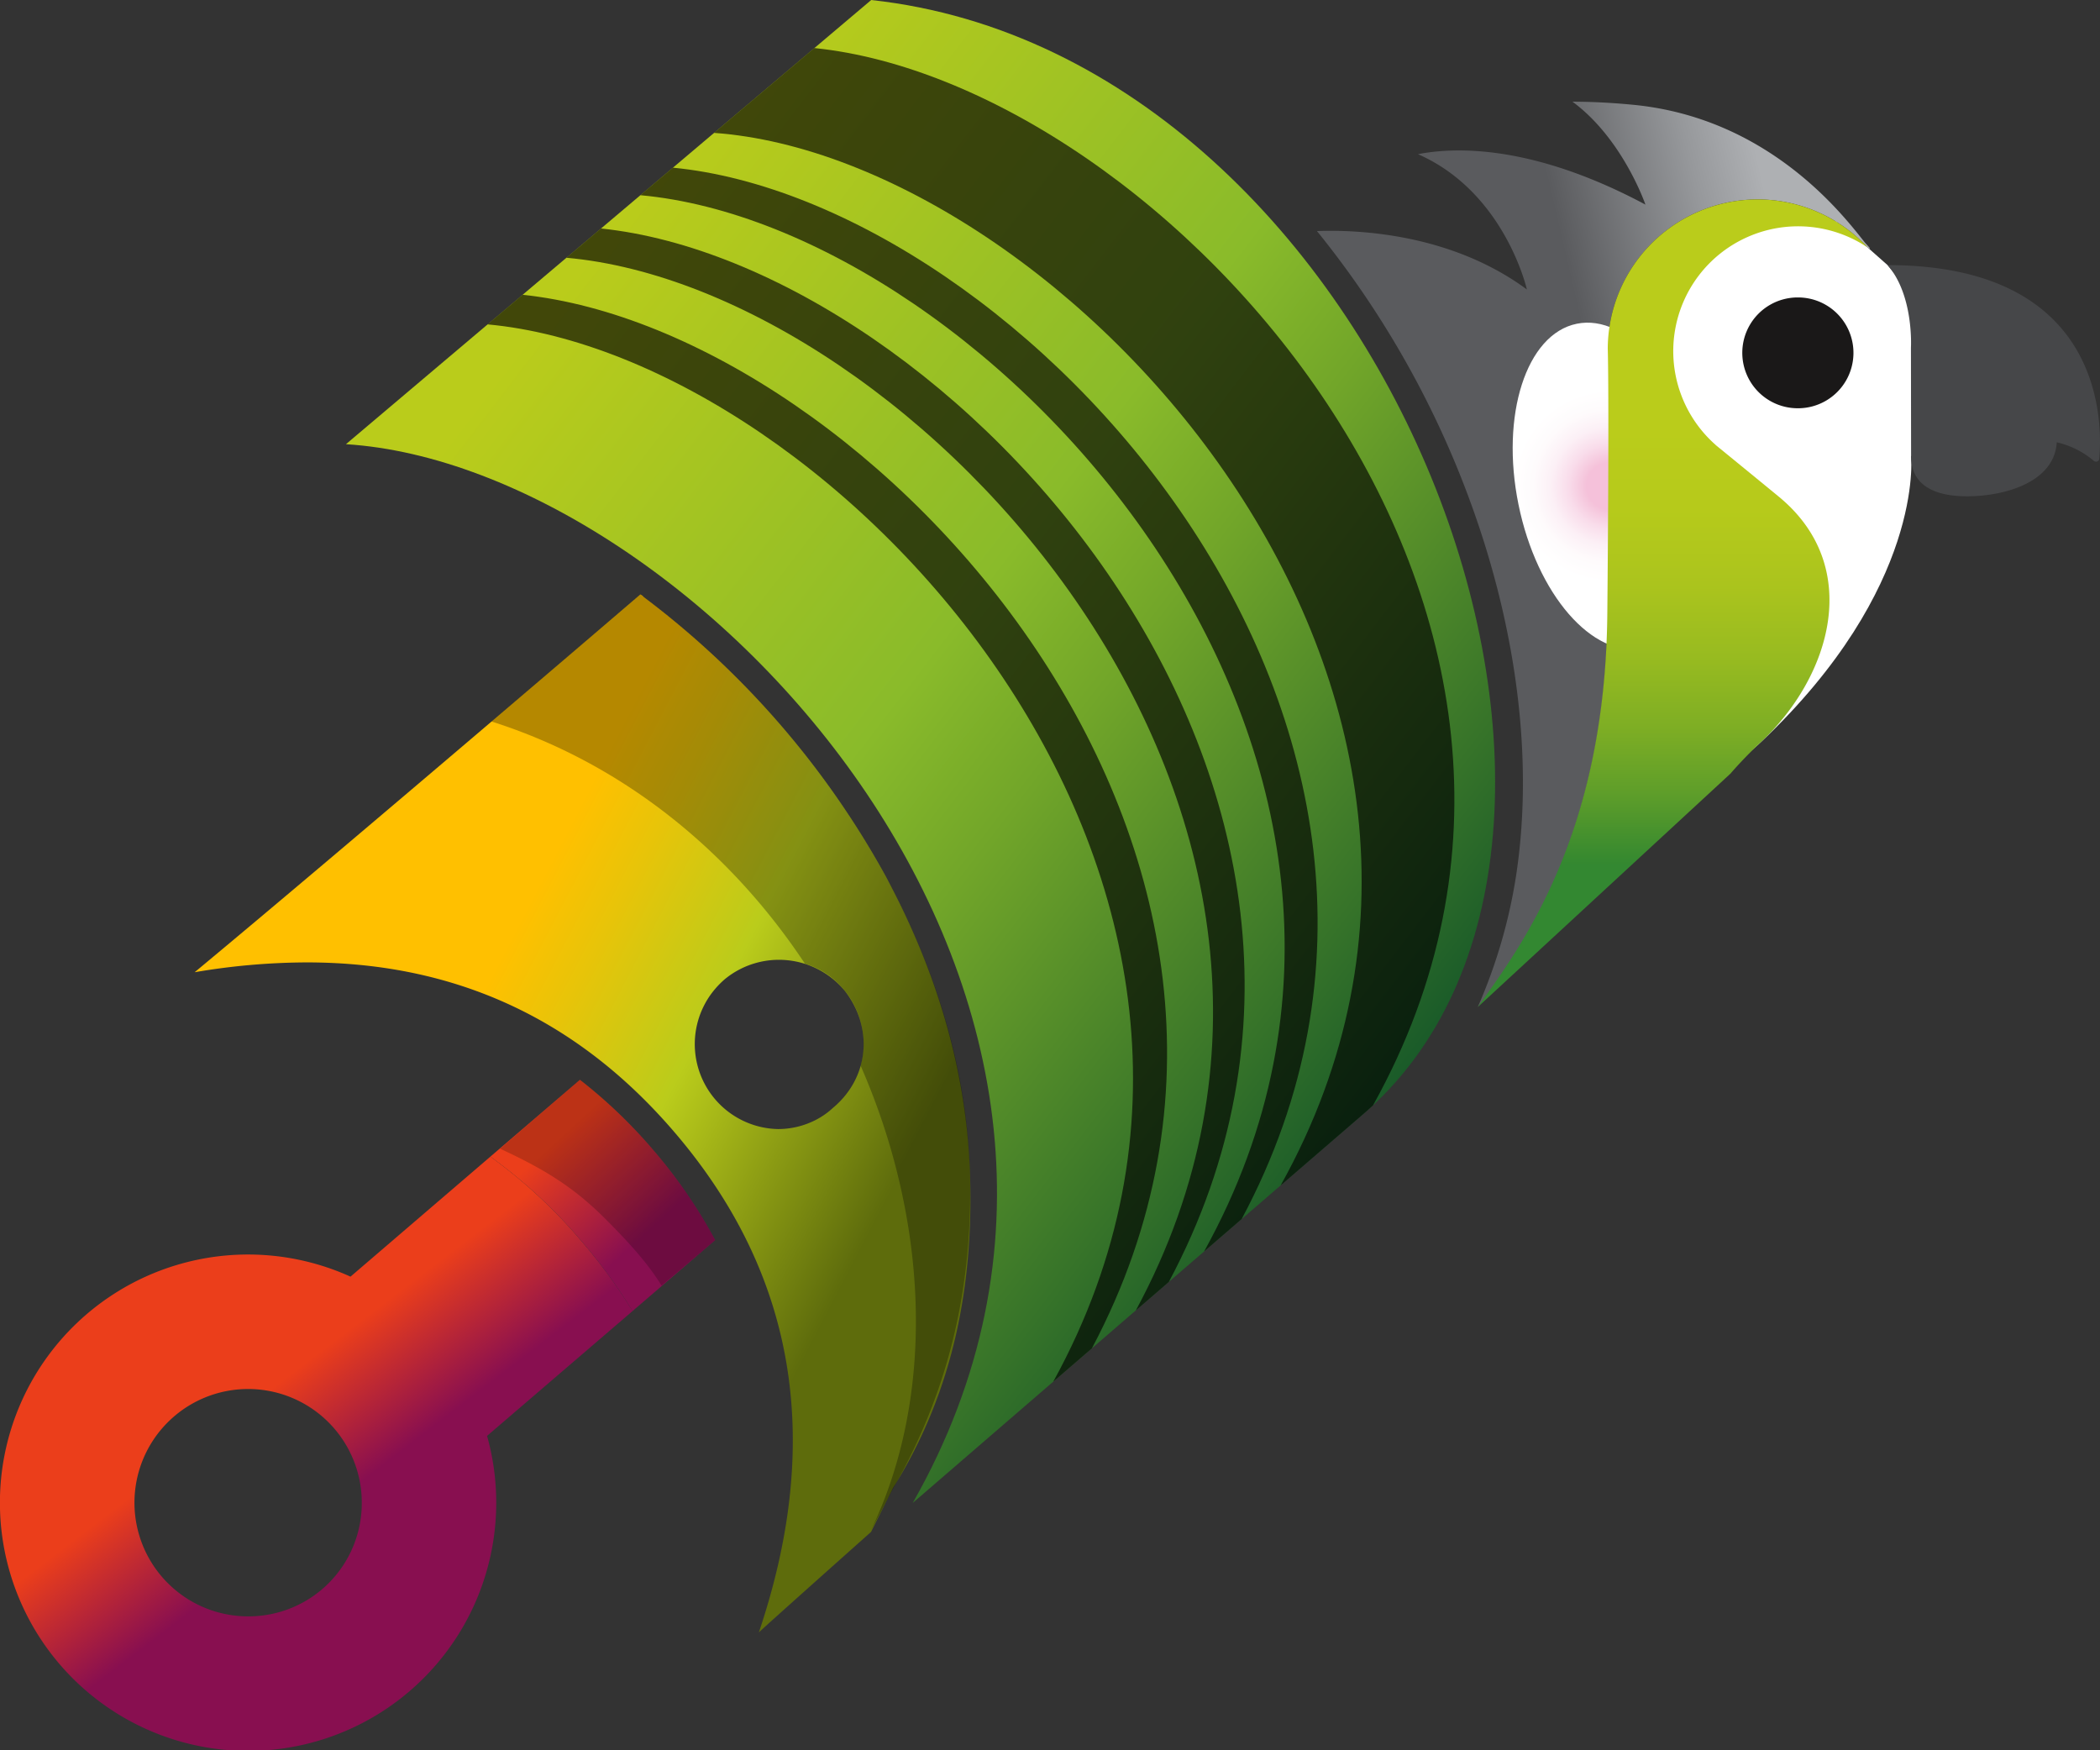<svg xmlns="http://www.w3.org/2000/svg" xmlns:xlink="http://www.w3.org/1999/xlink" width="420" height="350" viewBox="0 0 420 350">
  <rect x="0" y="0" width="420" height="350" fill="#333333" stroke="none"/>
  <defs>
    <linearGradient id="linear-gradient" x1="0.864" y1="0.756" x2="0.178" y2="0.173" gradientUnits="objectBoundingBox">
      <stop offset="0.067" stop-color="#145629"/>
      <stop offset="0.205" stop-color="#367329"/>
      <stop offset="0.468" stop-color="#72a629"/>
      <stop offset="0.593" stop-color="#8abb2a"/>
      <stop offset="1" stop-color="#bacc1b"/>
    </linearGradient>
    <linearGradient id="linear-gradient-2" x1="1.04" y1="0.768" x2="0.214" y2="0.192" gradientUnits="objectBoundingBox">
      <stop offset="0.227" stop-color="#5e6c0c"/>
      <stop offset="0.514" stop-color="#bacc1b"/>
      <stop offset="0.669" stop-color="#e7c409"/>
      <stop offset="0.765" stop-color="#ffc000"/>
    </linearGradient>
    <linearGradient id="linear-gradient-3" x1="0.754" y1="0.801" x2="0.239" y2="0.17" gradientUnits="objectBoundingBox">
      <stop offset="0.383" stop-color="#880f50"/>
      <stop offset="0.643" stop-color="#eb3e1b"/>
    </linearGradient>
    <linearGradient id="linear-gradient-4" x1="1.236" y1="1.295" x2="-0.213" y2="-0.326" xlink:href="#linear-gradient-3"/>
    <linearGradient id="linear-gradient-5" x1="-0.071" y1="0.646" x2="1.056" y2="0.216" gradientUnits="objectBoundingBox">
      <stop offset="0.543" stop-color="#5a5b5e"/>
      <stop offset="0.547" stop-color="#5b5c5f"/>
      <stop offset="0.75" stop-color="#96989b"/>
      <stop offset="0.846" stop-color="#aeb0b3"/>
    </linearGradient>
    <radialGradient id="radial-gradient" cx="0.5" cy="0.5" r="0.406" gradientTransform="matrix(1.74, 0.2, -0.355, 0.98, -0.192, -0.09)" gradientUnits="objectBoundingBox">
      <stop offset="0.175" stop-color="#f5c1da"/>
      <stop offset="0.187" stop-color="#f5c4db"/>
      <stop offset="0.311" stop-color="#f9ddeb"/>
      <stop offset="0.438" stop-color="#fcf0f6"/>
      <stop offset="0.571" stop-color="#fefbfc"/>
      <stop offset="0.717" stop-color="#fff"/>
    </radialGradient>
    <linearGradient id="linear-gradient-6" x1="0.5" y1="1" x2="0.5" gradientUnits="objectBoundingBox">
      <stop offset="0.176" stop-color="#338831"/>
      <stop offset="0.179" stop-color="#348830"/>
      <stop offset="0.262" stop-color="#5d9d2a"/>
      <stop offset="0.347" stop-color="#7eae24"/>
      <stop offset="0.434" stop-color="#98bb20"/>
      <stop offset="0.523" stop-color="#abc41d"/>
      <stop offset="0.615" stop-color="#b6ca1b"/>
      <stop offset="0.717" stop-color="#bacc1b"/>
    </linearGradient>
    <clipPath id="clip-BidPiston_Logo">
      <rect width="420" height="350"/>
    </clipPath>
  </defs>
  <g id="BidPiston_Logo" clip-path="url(#clip-BidPiston_Logo)">
    <g id="Group_260" data-name="Group 260" transform="translate(-68.807 -61.498)">
      <path id="Path_681" data-name="Path 681" d="M261.269,61.5,156.217,150.322c69.23,4.318,170.616,111.25,113.351,211.722L359.2,284.69C423.426,230.36,365.177,72.809,261.269,61.5Z" transform="translate(-18.22)" fill="url(#linear-gradient)"/>
      <path id="Path_682" data-name="Path 682" d="M253.269,399.135l4.387-8.774c12.332-19.654,16.2-41.291,15.381-63.357-.708-19.149-6.028-38.31-15.79-56.987-.336-.644-.664-1.287-1.011-1.929a175.975,175.975,0,0,0-48.433-55.9,2.185,2.185,0,0,0-.67-.512s-58.525,50.124-89.141,75.539a135.042,135.042,0,0,1,22.4-1.964c28.791,0,53.573,10.6,73.6,34,25.16,29.394,29.285,63.082,16.832,99.992C231.03,418.935,253.269,399.135,253.269,399.135Zm-18.6-80.558a16.993,16.993,0,0,1-13.22-27.232,17.831,17.831,0,0,1,2.616-2.774,17.071,17.071,0,0,1,23.942,2.352c5.77,7.4,4.912,17.387-2.409,23.464a15.281,15.281,0,0,1-3.469,2.406A16.489,16.489,0,0,1,234.672,318.578Z" transform="translate(-10.252 -31.303)" fill="url(#linear-gradient-2)"/>
      <path id="Path_683" data-name="Path 683" d="M288.665,327c-.571-19.814-6.385-39.631-16.8-58.916a176,176,0,0,0-49.1-56.415l-29.8,25.4c26.8,8.507,48.131,26.466,62.711,48.441a15.948,15.948,0,0,1,7.964,5.4,16.86,16.86,0,0,1,3.171,15c13.517,30.824,15.14,65.672,2.088,92.87l4.387-8.267C284.763,370.39,289.313,349.528,288.665,327Z" transform="translate(-25.879 -31.303)" opacity="0.29" style="mix-blend-mode: multiply;isolation: isolate"/>
      <path id="Path_684" data-name="Path 684" d="M125.513,412.4a22.732,22.732,0,1,0,22.731,22.732A22.646,22.646,0,0,0,125.513,412.4Z" transform="translate(-7.082 -73.142)" fill="none"/>
      <path id="Path_685" data-name="Path 685" d="M166.882,353.691l-27.974,24a49.632,49.632,0,1,0,27.314,31.843l29.1-24.963a108.343,108.343,0,0,0-10.183-13.951A103.668,103.668,0,0,0,166.882,353.691Zm-48.45,91.933a22.732,22.732,0,1,1,22.731-22.731A22.645,22.645,0,0,1,118.431,445.624Z" transform="translate(0 -60.905)" fill="url(#linear-gradient-3)"/>
      <path id="Path_686" data-name="Path 686" d="M225.357,348.407a100,100,0,0,0-14.742-14.123l-17.907,15.362a103.666,103.666,0,0,1,18.257,16.926,108.345,108.345,0,0,1,10.183,13.951l16.529-14.18A99.437,99.437,0,0,0,225.357,348.407Z" transform="translate(-25.826 -56.86)" fill="url(#linear-gradient-4)"/>
      <path id="Path_687" data-name="Path 687" d="M225.869,348.407a100,100,0,0,0-14.742-14.123l-15.962,13.779c9.127,4.213,14.858,7.838,21.062,14.041,3.978,3.978,8.33,8.588,11.233,13.339l10.73-9.1A99.437,99.437,0,0,0,225.869,348.407Z" transform="translate(-26.338 -56.86)" opacity="0.2" style="mix-blend-mode: multiply;isolation: isolate"/>
      <path id="Path_688" data-name="Path 688" d="M528.54,122.332l4.009,3.549,11.456,13.84V157.01l-6.746,7.141s2.678,26.224-30.027,57.106S483.7,138.9,483.7,138.9s13.377-19.964,14.612-20.376,14.251-2.47,14.947-2.47,8.965,1.105,8.965,1.105Z" transform="translate(-86.234 -11.372)" fill="#fff"/>
      <g id="Group_258" data-name="Group 258" transform="translate(332.201 81.829)">
        <path id="Path_689" data-name="Path 689" d="M512.009,116.376l.165.125s-.342-.4-1-1.108c-3.947-4.948-18.838-24.943-46.416-27.591-4.478-.43-8.489-.612-12.1-.619,10.1,7.435,14.595,20.584,14.595,20.584-22.51-12.029-38.015-11.549-45.489-10.084,17.4,7.635,21.781,27.053,21.781,27.053-15.317-11.3-34.073-11.974-41.984-11.678A189.207,189.207,0,0,1,435.393,176.6c6.981,22.823,9.048,45.46,5.975,65.463a105.493,105.493,0,0,1-7.65,26.168c10.609-12.743,25.943-38.862,25.912-78.666-.035-44.537.087-52.977.087-52.977h0c0-.02,0-.04,0-.06a29.974,29.974,0,0,1,51.947-20.208c-.187-.125-.385-.236-.575-.356.312.2.628.388.931.6l.152-.056A.615.615,0,0,1,512.009,116.376Z" transform="translate(-401.561 -87.183)" fill="url(#linear-gradient-5)"/>
      </g>
      <ellipse id="Ellipse_26" data-name="Ellipse 26" cx="18.649" cy="33.108" rx="18.649" ry="33.108" transform="matrix(0.98, -0.2, 0.2, 0.98, 365.888, 129.966)" fill="url(#radial-gradient)"/>
      <path id="Path_690" data-name="Path 690" d="M545.724,128.47c5.292,6.024,4.681,16.506,4.681,16.506s.029,21.561.029,21.763c0,5.759,4.76,8.463,13.351,7.885,7.177-.483,15.384-3.522,15.782-10.72a17.5,17.5,0,0,1,7.415,3.71.653.653,0,0,0,1.089-.421C588.7,160.25,589.2,128.47,545.724,128.47Z" transform="translate(-99.409 -13.96)" fill="#464749"/>
      <path id="Path_691" data-name="Path 691" d="M179.251,255.756" transform="translate(-23.021 -40.491)" fill="none" stroke="#e50019" stroke-miterlimit="10" stroke-width="0.706"/>
      <g id="Group_259" data-name="Group 259" transform="translate(364.359 101.374)">
        <path id="Path_692" data-name="Path 692" d="M498.825,220.386c14.178-13.332,20.426-35.227,3.546-49.09-4.848-3.981-9.827-8.046-11.757-9.621-.162-.131-.325-.26-.484-.394l-.361-.294.02,0a24.966,24.966,0,0,1,30.344-39.52,29.974,29.974,0,0,0-51.947,20.208c0,.021,0,.04,0,.06h0s.323,8.443-.087,52.977c-.411,44.566-17.62,66.986-25.912,78.666l50.506-46.646A85.168,85.168,0,0,1,498.825,220.386Z" transform="translate(-442.187 -111.874)" fill="url(#linear-gradient-6)"/>
      </g>
      <path id="Path_693" data-name="Path 693" d="M520.082,158.8h.072a11.08,11.08,0,0,0,.066-22.16h-.072a11.08,11.08,0,0,0-.066,22.16Z" transform="translate(-91.769 -15.663)" fill="#1a1818"/>
      <path id="Path_694" data-name="Path 694" d="M312.869,333.643l-7.73,6.671C359.993,240.62,261.3,135.285,192.01,128.894l7-5.919C268.21,130.206,365.555,234.378,312.869,333.643ZM237.305,90.6c68.93,4.939,168.946,110.676,113.314,210.467l16.107-13.9c.809-.685,1.593-1.39,2.364-2.106,55.31-99.265-42.508-204.368-111.72-211.425m-28.3,23.926-6.508,5.5c69.187,6.262,167.923,111.625,112.748,211.213l7.511-6.482C395.922,208.542,298.107,104.223,229.074,97.557Zm-14.383,12.161-6.915,5.847c69.078,6.146,167.661,110.964,113.886,210.49l6.594-5.691C381.206,221.148,283.855,116.922,214.691,109.717Z" transform="translate(-25.681 -2.529)" opacity="0.65" style="mix-blend-mode: multiply;isolation: isolate"/>
    </g>
  </g>
</svg>
